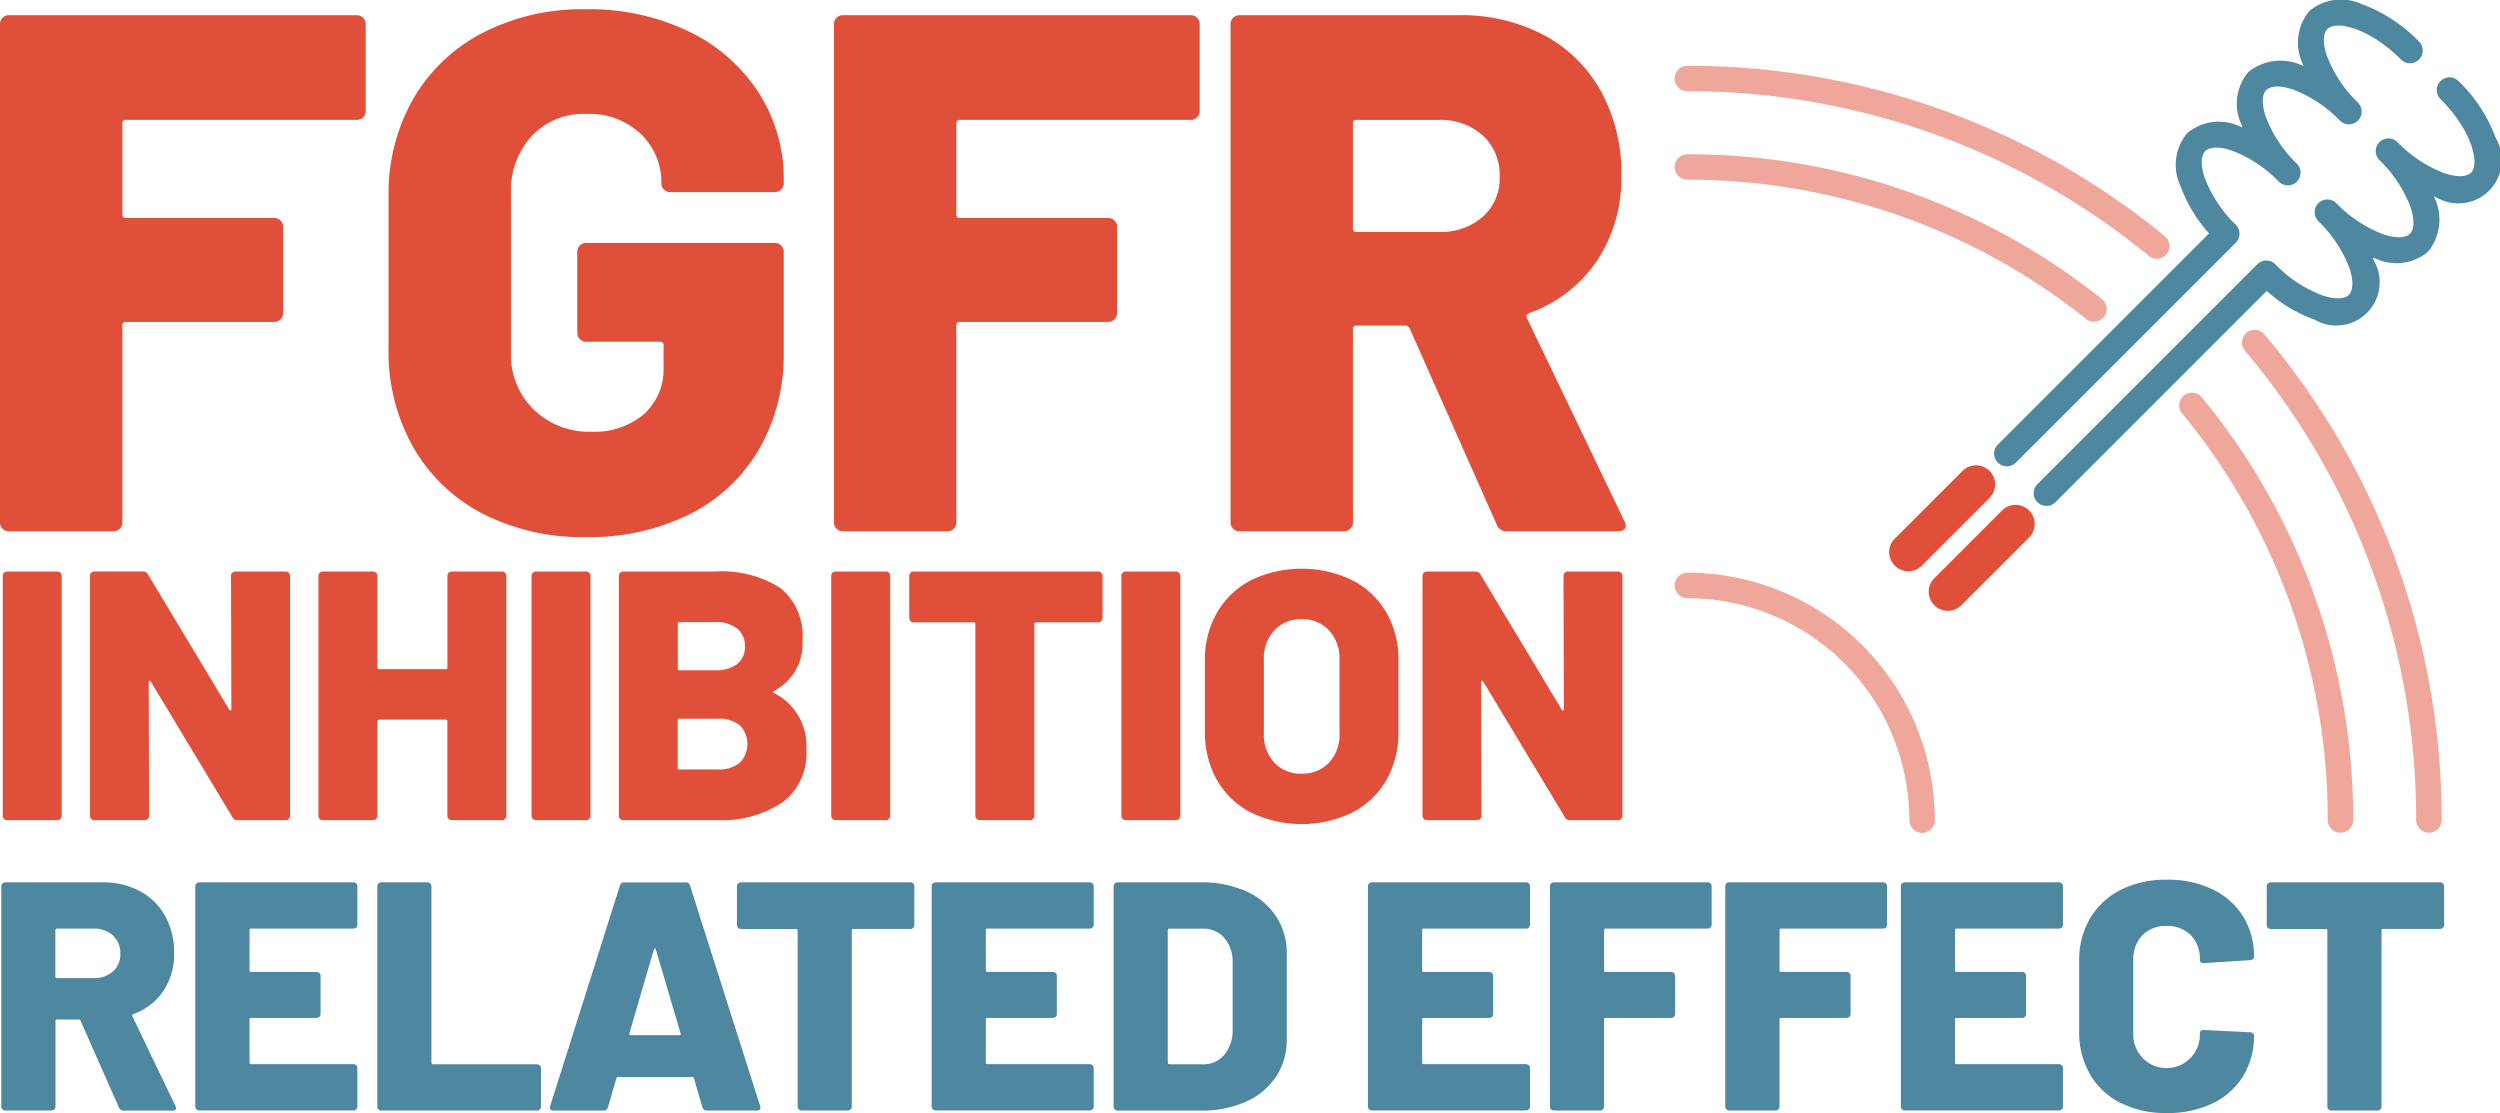 <svg id="fgfr" xmlns="http://www.w3.org/2000/svg" xmlns:xlink="http://www.w3.org/1999/xlink" width="157.12" height="69.962" viewBox="0 0 157.12 69.962">
  <defs>
    <clipPath id="clip-path">
      <rect id="Rectangle_572" data-name="Rectangle 572" width="157.12" height="69.962" fill="rgba(224,79,57,0.5)"/>
    </clipPath>
  </defs>
  <g id="Group_1010" data-name="Group 1010" clip-path="url(#clip-path)">
    <path id="Path_1274" data-name="Path 1274" d="M22.822,18.354a.536.536,0,0,1-.394.162H7.924a.2.2,0,0,0-.232.232v5.7a.2.2,0,0,0,.232.232h9.314a.554.554,0,0,1,.556.556v5.422a.554.554,0,0,1-.556.556H7.924a.2.2,0,0,0-.232.232V43.817a.554.554,0,0,1-.556.556H.556a.533.533,0,0,1-.394-.162A.533.533,0,0,1,0,43.817V12.492A.535.535,0,0,1,.162,12.1a.536.536,0,0,1,.394-.162H22.428a.554.554,0,0,1,.556.556V17.96a.536.536,0,0,1-.162.394" transform="translate(0 -10.981)" fill="#e04f39"/>
    <path id="Path_1275" data-name="Path 1275" d="M310.963,39a10.687,10.687,0,0,1-4.356-4.171,12.184,12.184,0,0,1-1.552-6.209v-9.5a12.062,12.062,0,0,1,1.552-6.186,10.739,10.739,0,0,1,4.356-4.147,13.723,13.723,0,0,1,6.511-1.483,14.323,14.323,0,0,1,6.488,1.413,10.715,10.715,0,0,1,4.379,3.869,9.948,9.948,0,0,1,1.552,5.422v.232a.554.554,0,0,1-.556.556h-6.58a.554.554,0,0,1-.556-.556,4.2,4.2,0,0,0-1.274-3.082,4.667,4.667,0,0,0-3.452-1.274,4.469,4.469,0,0,0-3.429,1.39,5.084,5.084,0,0,0-1.3,3.614v9.963a4.8,4.8,0,0,0,1.436,3.614,4.987,4.987,0,0,0,3.614,1.39,4.831,4.831,0,0,0,3.29-1.089,3.81,3.81,0,0,0,1.251-3.035v-1.3a.2.2,0,0,0-.232-.232h-4.634a.554.554,0,0,1-.556-.556v-5.1a.554.554,0,0,1,.556-.556h11.863a.554.554,0,0,1,.556.556v6.3a11.849,11.849,0,0,1-1.552,6.117,10.479,10.479,0,0,1-4.356,4.078,14.086,14.086,0,0,1-6.511,1.436A13.717,13.717,0,0,1,310.963,39" transform="translate(-280.635 -6.721)" fill="#e04f39"/>
    <path id="Path_1276" data-name="Path 1276" d="M677.51,18.354a.536.536,0,0,1-.394.162h-14.5a.2.2,0,0,0-.232.232v5.7a.2.2,0,0,0,.232.232h9.314a.554.554,0,0,1,.556.556v5.422a.554.554,0,0,1-.556.556h-9.314a.2.2,0,0,0-.232.232V43.817a.553.553,0,0,1-.556.556h-6.58a.554.554,0,0,1-.556-.556V12.492a.554.554,0,0,1,.556-.556h21.872a.554.554,0,0,1,.556.556V17.96a.536.536,0,0,1-.162.394" transform="translate(-602.279 -10.981)" fill="#e04f39"/>
    <path id="Path_1277" data-name="Path 1277" d="M982.84,43.956,977.371,31.63a.3.3,0,0,0-.278-.185h-3.059a.2.2,0,0,0-.232.232V43.817a.554.554,0,0,1-.556.556h-6.58a.554.554,0,0,1-.556-.556V12.492a.554.554,0,0,1,.556-.556H980.43a11.141,11.141,0,0,1,5.376,1.251,8.823,8.823,0,0,1,3.591,3.545,10.649,10.649,0,0,1,1.275,5.26,9.39,9.39,0,0,1-1.529,5.375,8.609,8.609,0,0,1-4.263,3.29.22.22,0,0,0-.139.324l6.117,12.743a.718.718,0,0,1,.093.278c0,.248-.171.371-.51.371h-6.951a.656.656,0,0,1-.649-.417M973.8,18.748v6.58a.2.2,0,0,0,.232.232h5.144a4.022,4.022,0,0,0,2.78-.95,3.217,3.217,0,0,0,1.066-2.525,3.345,3.345,0,0,0-1.066-2.595,3.964,3.964,0,0,0-2.78-.973h-5.144a.2.2,0,0,0-.232.232" transform="translate(-888.772 -10.981)" fill="#e04f39"/>
    <path id="Path_1278" data-name="Path 1278" d="M2.228,464.25a.257.257,0,0,1-.078-.19V448.973a.267.267,0,0,1,.268-.268H5.587a.267.267,0,0,1,.268.268v15.088a.267.267,0,0,1-.268.268H2.418a.256.256,0,0,1-.19-.078" transform="translate(-1.978 -412.785)" fill="#e04f39"/>
    <path id="Path_1279" data-name="Path 1279" d="M79.676,448.782a.258.258,0,0,1,.19-.078h3.169a.267.267,0,0,1,.268.268V464.06a.267.267,0,0,1-.268.268H80a.319.319,0,0,1-.312-.178l-5.133-8.526c-.03-.045-.06-.063-.089-.056s-.045.041-.045.1l.022,8.392a.266.266,0,0,1-.268.268H71a.267.267,0,0,1-.268-.268V448.972A.267.267,0,0,1,71,448.7h3.058a.32.32,0,0,1,.312.179l5.111,8.5c.03.045.059.063.089.056s.045-.041.045-.1l-.022-8.37a.258.258,0,0,1,.078-.19" transform="translate(-65.074 -412.784)" fill="#e04f39"/>
    <path id="Path_1280" data-name="Path 1280" d="M258.186,448.782a.258.258,0,0,1,.19-.078h3.169a.267.267,0,0,1,.268.268V464.06a.267.267,0,0,1-.268.268h-3.169a.267.267,0,0,1-.268-.268v-5.937a.1.1,0,0,0-.112-.112h-4.174a.1.1,0,0,0-.111.112v5.937a.267.267,0,0,1-.268.268h-3.169a.267.267,0,0,1-.268-.268V448.972a.267.267,0,0,1,.268-.268h3.169a.267.267,0,0,1,.268.268v5.758a.1.1,0,0,0,.111.112H258a.1.1,0,0,0,.112-.112v-5.758a.258.258,0,0,1,.078-.19" transform="translate(-229.992 -412.784)" fill="#e04f39"/>
    <path id="Path_1281" data-name="Path 1281" d="M417.366,464.25a.257.257,0,0,1-.078-.19V448.973a.267.267,0,0,1,.268-.268h3.169a.267.267,0,0,1,.268.268v15.088a.267.267,0,0,1-.268.268h-3.169a.256.256,0,0,1-.19-.078" transform="translate(-383.883 -412.785)" fill="#e04f39"/>
    <path id="Path_1282" data-name="Path 1282" d="M495.628,456.338a3.721,3.721,0,0,1,2.031,3.571,3.805,3.805,0,0,1-1.54,3.326,6.83,6.83,0,0,1-4.04,1.094h-5.937a.267.267,0,0,1-.268-.268V448.973a.267.267,0,0,1,.268-.268H491.9a6.9,6.9,0,0,1,4.118,1.027,3.854,3.854,0,0,1,1.395,3.325,3.3,3.3,0,0,1-1.786,3.147q-.134.067,0,.134m-6.049-4.352V454.8a.1.1,0,0,0,.112.112H491.9a2.213,2.213,0,0,0,1.406-.391,1.331,1.331,0,0,0,.491-1.1,1.388,1.388,0,0,0-.491-1.138,2.169,2.169,0,0,0-1.406-.4h-2.209a.1.1,0,0,0-.112.112m3.884,8.738a1.684,1.684,0,0,0,.011-2.366,2.083,2.083,0,0,0-1.4-.413h-2.388a.1.1,0,0,0-.112.112v2.968a.1.1,0,0,0,.112.112h2.388a2.089,2.089,0,0,0,1.384-.413" transform="translate(-446.98 -412.785)" fill="#e04f39"/>
    <path id="Path_1283" data-name="Path 1283" d="M652.676,464.25a.257.257,0,0,1-.078-.19V448.973a.267.267,0,0,1,.268-.268h3.169a.267.267,0,0,1,.268.268v15.088a.267.267,0,0,1-.268.268h-3.169a.257.257,0,0,1-.19-.078" transform="translate(-600.357 -412.785)" fill="#e04f39"/>
    <path id="Path_1284" data-name="Path 1284" d="M726,448.782a.259.259,0,0,1,.078.19v2.656a.267.267,0,0,1-.268.268h-3.906a.1.1,0,0,0-.112.111V464.06a.267.267,0,0,1-.268.268h-3.169a.267.267,0,0,1-.268-.268V452.007a.1.1,0,0,0-.111-.111H714.2a.267.267,0,0,1-.268-.268v-2.656a.267.267,0,0,1,.268-.268h11.606a.26.26,0,0,1,.19.078" transform="translate(-656.786 -412.784)" fill="#e04f39"/>
    <path id="Path_1285" data-name="Path 1285" d="M880.461,464.25a.258.258,0,0,1-.078-.19V448.973a.266.266,0,0,1,.268-.268h3.169a.266.266,0,0,1,.268.268v15.088a.266.266,0,0,1-.268.268h-3.169a.257.257,0,0,1-.19-.078" transform="translate(-809.907 -412.785)" fill="#e04f39"/>
    <path id="Path_1286" data-name="Path 1286" d="M948.8,461.8a5.216,5.216,0,0,1-2.132-2.042,6.015,6.015,0,0,1-.759-3.058v-4.464a5.865,5.865,0,0,1,.759-3A5.242,5.242,0,0,1,948.8,447.2a7.362,7.362,0,0,1,6.372,0,5.231,5.231,0,0,1,2.143,2.031,5.868,5.868,0,0,1,.759,3V456.7a6.019,6.019,0,0,1-.759,3.058,5.205,5.205,0,0,1-2.143,2.042,7.36,7.36,0,0,1-6.372,0m4.91-3.136a2.577,2.577,0,0,0,.658-1.852v-4.62a2.585,2.585,0,0,0-.658-1.841,2.26,2.26,0,0,0-1.73-.7,2.232,2.232,0,0,0-1.708.7,2.583,2.583,0,0,0-.658,1.841v4.62a2.575,2.575,0,0,0,.658,1.852,2.25,2.25,0,0,0,1.708.692,2.278,2.278,0,0,0,1.73-.692" transform="translate(-870.183 -410.733)" fill="#e04f39"/>
    <path id="Path_1287" data-name="Path 1287" d="M1125.748,448.782a.259.259,0,0,1,.19-.078h3.168a.267.267,0,0,1,.268.268V464.06a.267.267,0,0,1-.268.268h-3.035a.318.318,0,0,1-.312-.178l-5.134-8.526c-.03-.045-.059-.063-.089-.056s-.045.041-.045.1l.022,8.392a.266.266,0,0,1-.268.268h-3.168a.267.267,0,0,1-.268-.268V448.972a.267.267,0,0,1,.268-.268h3.057a.321.321,0,0,1,.313.179l5.11,8.5c.03.045.06.063.09.056s.044-.041.044-.1l-.022-8.37a.258.258,0,0,1,.078-.19" transform="translate(-1027.406 -412.784)" fill="#e04f39"/>
    <path id="Path_1288" data-name="Path 1288" d="M8.435,706.856,6.017,701.4a.132.132,0,0,0-.123-.082H4.541a.09.09,0,0,0-.1.1v5.37a.246.246,0,0,1-.246.246H1.283a.246.246,0,0,1-.246-.246V692.94a.244.244,0,0,1,.246-.246H7.37a4.927,4.927,0,0,1,2.377.553,3.9,3.9,0,0,1,1.588,1.568,4.71,4.71,0,0,1,.564,2.326,4.154,4.154,0,0,1-.676,2.377,3.807,3.807,0,0,1-1.885,1.455.1.1,0,0,0-.062.144l2.705,5.636a.318.318,0,0,1,.041.123q0,.164-.225.164H8.722a.29.29,0,0,1-.287-.185m-4-11.149v2.91a.09.09,0,0,0,.1.1H6.816a1.778,1.778,0,0,0,1.23-.42,1.423,1.423,0,0,0,.471-1.117,1.479,1.479,0,0,0-.471-1.148,1.753,1.753,0,0,0-1.23-.431H4.541a.091.091,0,0,0-.1.1" transform="translate(-0.954 -637.241)" fill="#4e87a0"/>
    <path id="Path_1289" data-name="Path 1289" d="M163.477,695.532a.237.237,0,0,1-.174.071h-6.435a.091.091,0,0,0-.1.1v2.521a.09.09,0,0,0,.1.1h4.119a.245.245,0,0,1,.246.246v2.4a.246.246,0,0,1-.246.246h-4.119a.09.09,0,0,0-.1.1v2.705a.09.09,0,0,0,.1.1H163.3a.245.245,0,0,1,.246.246v2.418a.246.246,0,0,1-.246.246h-9.694a.246.246,0,0,1-.246-.246V692.94a.245.245,0,0,1,.246-.246H163.3a.244.244,0,0,1,.246.246v2.418a.237.237,0,0,1-.072.174" transform="translate(-141.086 -637.241)" fill="#4e87a0"/>
    <path id="Path_1290" data-name="Path 1290" d="M296.288,706.968a.236.236,0,0,1-.072-.174V692.94a.245.245,0,0,1,.246-.246h2.91a.245.245,0,0,1,.246.246v11.087a.09.09,0,0,0,.1.1h6.538a.246.246,0,0,1,.246.246v2.418a.246.246,0,0,1-.246.246h-9.8a.236.236,0,0,1-.174-.072" transform="translate(-272.503 -637.241)" fill="#4e87a0"/>
    <path id="Path_1291" data-name="Path 1291" d="M441.284,706.836l-.533-1.824c-.028-.054-.062-.082-.1-.082h-4.673c-.041,0-.075.027-.1.082l-.533,1.824a.27.27,0,0,1-.287.205h-3.136a.228.228,0,0,1-.184-.072.223.223,0,0,1-.021-.215L436.1,692.9a.257.257,0,0,1,.267-.2h3.873a.257.257,0,0,1,.266.2l4.406,13.854a.23.23,0,0,1,.021.1q0,.184-.225.184h-3.136a.269.269,0,0,1-.287-.205m-4.509-4.529h3.054c.082,0,.109-.041.082-.123l-1.557-5.267c-.014-.054-.034-.078-.061-.072a.1.1,0,0,0-.061.072l-1.537,5.267c-.014.082.013.123.082.123" transform="translate(-397.139 -637.243)" fill="#4e87a0"/>
    <path id="Path_1292" data-name="Path 1292" d="M589.671,692.765a.237.237,0,0,1,.071.174v2.439a.244.244,0,0,1-.246.245H585.91a.091.091,0,0,0-.1.1v11.067a.245.245,0,0,1-.246.246h-2.91a.246.246,0,0,1-.246-.246V695.727a.091.091,0,0,0-.1-.1H578.84a.244.244,0,0,1-.246-.245V692.94a.244.244,0,0,1,.246-.246H589.5a.237.237,0,0,1,.174.071" transform="translate(-532.277 -637.241)" fill="#4e87a0"/>
    <path id="Path_1293" data-name="Path 1293" d="M741.545,695.532a.237.237,0,0,1-.174.071h-6.435a.091.091,0,0,0-.1.1v2.521a.09.09,0,0,0,.1.1h4.119a.246.246,0,0,1,.246.246v2.4a.247.247,0,0,1-.246.246h-4.119a.09.09,0,0,0-.1.1v2.705a.09.09,0,0,0,.1.1h6.435a.245.245,0,0,1,.246.246v2.418a.245.245,0,0,1-.246.246h-9.694a.246.246,0,0,1-.246-.246V692.94a.245.245,0,0,1,.246-.246h9.694a.244.244,0,0,1,.246.246v2.418a.237.237,0,0,1-.071.174" transform="translate(-672.879 -637.241)" fill="#4e87a0"/>
    <path id="Path_1294" data-name="Path 1294" d="M874.358,706.969a.236.236,0,0,1-.072-.174V692.941a.244.244,0,0,1,.246-.246h5.226a6.826,6.826,0,0,1,2.828.553,4.366,4.366,0,0,1,1.906,1.578,4.181,4.181,0,0,1,.676,2.357v5.37a4.181,4.181,0,0,1-.676,2.357,4.361,4.361,0,0,1-1.906,1.578,6.822,6.822,0,0,1-2.828.554h-5.226a.235.235,0,0,1-.174-.072m3.433-2.838H879.9a1.69,1.69,0,0,0,1.332-.584,2.376,2.376,0,0,0,.532-1.568v-4.222a2.265,2.265,0,0,0-.522-1.568,1.744,1.744,0,0,0-1.363-.584h-2.09a.091.091,0,0,0-.1.1v8.321a.09.09,0,0,0,.1.1" transform="translate(-804.297 -637.243)" fill="#4e87a0"/>
    <path id="Path_1295" data-name="Path 1295" d="M1084.086,695.532a.237.237,0,0,1-.174.071h-6.435a.091.091,0,0,0-.1.1v2.521a.09.09,0,0,0,.1.1h4.12a.246.246,0,0,1,.246.246v2.4a.246.246,0,0,1-.246.246h-4.12a.09.09,0,0,0-.1.1v2.705a.09.09,0,0,0,.1.1h6.435a.245.245,0,0,1,.246.246v2.418a.245.245,0,0,1-.246.246h-9.694a.245.245,0,0,1-.246-.246V692.94a.244.244,0,0,1,.246-.246h9.694a.244.244,0,0,1,.246.246v2.418a.236.236,0,0,1-.071.174" transform="translate(-987.999 -637.241)" fill="#4e87a0"/>
    <path id="Path_1296" data-name="Path 1296" d="M1226.919,695.532a.237.237,0,0,1-.174.071h-6.415a.091.091,0,0,0-.1.1v2.521a.09.09,0,0,0,.1.1h4.12a.246.246,0,0,1,.246.246v2.4a.247.247,0,0,1-.246.246h-4.12a.09.09,0,0,0-.1.1v5.472a.245.245,0,0,1-.246.246h-2.911a.246.246,0,0,1-.246-.246V692.94a.245.245,0,0,1,.246-.246h9.673a.244.244,0,0,1,.246.246v2.418a.237.237,0,0,1-.072.174" transform="translate(-1119.418 -637.241)" fill="#4e87a0"/>
    <path id="Path_1297" data-name="Path 1297" d="M1364.653,695.532a.238.238,0,0,1-.174.071h-6.415a.091.091,0,0,0-.1.1v2.521a.09.09,0,0,0,.1.1h4.12a.245.245,0,0,1,.246.246v2.4a.245.245,0,0,1-.246.246h-4.12a.09.09,0,0,0-.1.1v5.472a.246.246,0,0,1-.246.246H1354.8a.245.245,0,0,1-.246-.246V692.94a.244.244,0,0,1,.246-.246h9.674a.244.244,0,0,1,.246.246v2.418a.239.239,0,0,1-.071.174" transform="translate(-1246.125 -637.241)" fill="#4e87a0"/>
    <path id="Path_1298" data-name="Path 1298" d="M1502.406,695.532a.238.238,0,0,1-.174.071H1495.8a.09.09,0,0,0-.1.1v2.521a.09.09,0,0,0,.1.1h4.12a.246.246,0,0,1,.246.246v2.4a.247.247,0,0,1-.246.246h-4.12a.09.09,0,0,0-.1.1v2.705a.09.09,0,0,0,.1.1h6.436a.245.245,0,0,1,.246.246v2.418a.246.246,0,0,1-.246.246h-9.694a.245.245,0,0,1-.246-.246V692.94a.244.244,0,0,1,.246-.246h9.694a.244.244,0,0,1,.246.246v2.418a.238.238,0,0,1-.072.174" transform="translate(-1372.83 -637.241)" fill="#4e87a0"/>
    <path id="Path_1299" data-name="Path 1299" d="M1634.941,704.686a4.631,4.631,0,0,1-1.926-1.8,5.234,5.234,0,0,1-.687-2.705V695.75a5.14,5.14,0,0,1,.687-2.674,4.651,4.651,0,0,1,1.926-1.793,6.236,6.236,0,0,1,2.88-.635,6.5,6.5,0,0,1,2.88.6,4.589,4.589,0,0,1,1.926,1.7,4.667,4.667,0,0,1,.687,2.531.2.2,0,0,1-.072.164.256.256,0,0,1-.174.061l-2.91.185q-.245,0-.245-.225a2.078,2.078,0,0,0-.574-1.537,2.052,2.052,0,0,0-1.517-.574,2.03,2.03,0,0,0-1.517.584,2.084,2.084,0,0,0-.574,1.527v4.652a2.092,2.092,0,1,0,4.181,0q0-.226.245-.225l2.91.143a.257.257,0,0,1,.174.061.183.183,0,0,1,.072.143,4.756,4.756,0,0,1-.687,2.562,4.558,4.558,0,0,1-1.926,1.711,6.5,6.5,0,0,1-2.88.6,6.229,6.229,0,0,1-2.88-.635" transform="translate(-1501.656 -635.359)" fill="#4e87a0"/>
    <path id="Path_1300" data-name="Path 1300" d="M1790.61,692.765a.238.238,0,0,1,.072.174v2.439a.245.245,0,0,1-.246.245h-3.587a.091.091,0,0,0-.1.1v11.067a.246.246,0,0,1-.246.246h-2.911a.245.245,0,0,1-.246-.246V695.727a.091.091,0,0,0-.1-.1h-3.464a.245.245,0,0,1-.246-.245V692.94a.245.245,0,0,1,.246-.246h10.657a.237.237,0,0,1,.174.071" transform="translate(-1637.075 -637.241)" fill="#4e87a0"/>
    <path id="Path_1301" data-name="Path 1301" d="M1566.357,29.307a.8.8,0,0,1-.566-1.367l13.272-13.271a9.092,9.092,0,0,1-1.8-3,3.1,3.1,0,0,1,.426-3.3,3.1,3.1,0,0,1,3.3-.426l.171.06c-.021-.057-.041-.114-.06-.171a3.1,3.1,0,0,1,.426-3.3A3.217,3.217,0,0,1,1585,4.154q-.031-.082-.057-.164a3.1,3.1,0,0,1,.426-3.3,3.1,3.1,0,0,1,3.3-.426,9.6,9.6,0,0,1,3.589,2.345.8.8,0,1,1-1.132,1.132c-2-2-4.073-2.47-4.625-1.919-.279.279-.294.9-.04,1.662a8.1,8.1,0,0,0,1.958,2.963.8.8,0,0,1-1.132,1.132,8.1,8.1,0,0,0-2.963-1.958c-.762-.254-1.383-.239-1.662.039s-.293.9-.039,1.662a8.1,8.1,0,0,0,1.958,2.963.8.8,0,0,1-1.132,1.132,8.1,8.1,0,0,0-2.963-1.958c-.762-.254-1.383-.239-1.661.039s-.293.9-.04,1.662a8.1,8.1,0,0,0,1.958,2.963.8.8,0,0,1,0,1.132l-13.818,13.818a.8.8,0,0,1-.566.234" transform="translate(-1440.229 0)" fill="#4e87a0"/>
    <path id="Path_1302" data-name="Path 1302" d="M1597.43,87.662a.8.8,0,0,1-.566-1.367l13.818-13.818a.8.8,0,0,1,1.132,0,8.1,8.1,0,0,0,2.963,1.958c.762.254,1.383.239,1.661-.039s.294-.9.04-1.662a8.087,8.087,0,0,0-1.958-2.963.8.8,0,0,1,1.132-1.132,8.1,8.1,0,0,0,2.964,1.958c.762.254,1.383.239,1.661-.039s.294-.9.04-1.662a8.093,8.093,0,0,0-1.958-2.963.8.8,0,0,1,1.132-1.132,8.1,8.1,0,0,0,2.963,1.958c.762.254,1.383.239,1.662-.039.551-.552.078-2.627-1.919-4.624a.8.8,0,0,1,1.132-1.132,9.6,9.6,0,0,1,2.345,3.589,2.724,2.724,0,0,1-3.726,3.726l-.164-.057a3.215,3.215,0,0,1-.373,3.469,3.1,3.1,0,0,1-3.3.426l-.171-.06c.021.057.041.114.06.171a2.724,2.724,0,0,1-3.727,3.726,9.1,9.1,0,0,1-3-1.8L1598,87.428a.8.8,0,0,1-.566.234" transform="translate(-1468.815 -55.868)" fill="#4e87a0"/>
    <path id="Path_1303" data-name="Path 1303" d="M1484.378,371.973a1.2,1.2,0,0,1-.849-2.05l4.255-4.255a1.2,1.2,0,1,1,1.7,1.7l-4.255,4.255a1.2,1.2,0,0,1-.849.352" transform="translate(-1364.445 -336.072)" fill="#e04f39"/>
    <path id="Path_1304" data-name="Path 1304" d="M1515.45,403.045a1.2,1.2,0,0,1-.849-2.05l4.255-4.255a1.2,1.2,0,1,1,1.7,1.7l-4.255,4.255a1.2,1.2,0,0,1-.85.352" transform="translate(-1393.031 -364.657)" fill="#e04f39"/>
    <path id="Path_1305" data-name="Path 1305" d="M1330.3,465.951a.8.8,0,0,1-.8-.8,13.967,13.967,0,0,0-13.951-13.951.8.8,0,1,1,0-1.6,15.57,15.57,0,0,1,15.552,15.552.8.8,0,0,1-.8.8" transform="translate(-1209.499 -413.607)" fill="rgba(224,79,57,0.5)"/>
    <path id="Path_1306" data-name="Path 1306" d="M1721.011,335.911a.8.8,0,0,1-.8-.8,40.072,40.072,0,0,0-9.151-25.552.8.8,0,0,1,1.236-1.017,41.674,41.674,0,0,1,9.516,26.569.8.8,0,0,1-.8.8" transform="translate(-1573.918 -283.573)" fill="rgba(224,79,57,0.5)"/>
    <path id="Path_1307" data-name="Path 1307" d="M1341.1,131.593a.8.8,0,0,1-.5-.174,40.066,40.066,0,0,0-25.052-8.747.8.8,0,1,1,0-1.6,41.67,41.67,0,0,1,26.049,9.1.8.8,0,0,1-.5,1.427" transform="translate(-1209.498 -111.378)" fill="rgba(224,79,57,0.5)"/>
    <path id="Path_1308" data-name="Path 1308" d="M1345.05,63.776a.8.8,0,0,1-.506-.181,45.609,45.609,0,0,0-29-10.346.8.8,0,1,1,0-1.6,47.21,47.21,0,0,1,30.01,10.708.8.8,0,0,1-.508,1.42" transform="translate(-1209.498 -47.513)" fill="rgba(224,79,57,0.5)"/>
    <path id="Path_1309" data-name="Path 1309" d="M1771.914,290.564a.8.8,0,0,1-.8-.8,45.6,45.6,0,0,0-10.758-29.491.8.8,0,0,1,1.225-1.031,47.219,47.219,0,0,1,11.134,30.522.8.8,0,0,1-.8.8" transform="translate(-1619.263 -238.227)" fill="rgba(224,79,57,0.5)"/>
  </g>
</svg>
